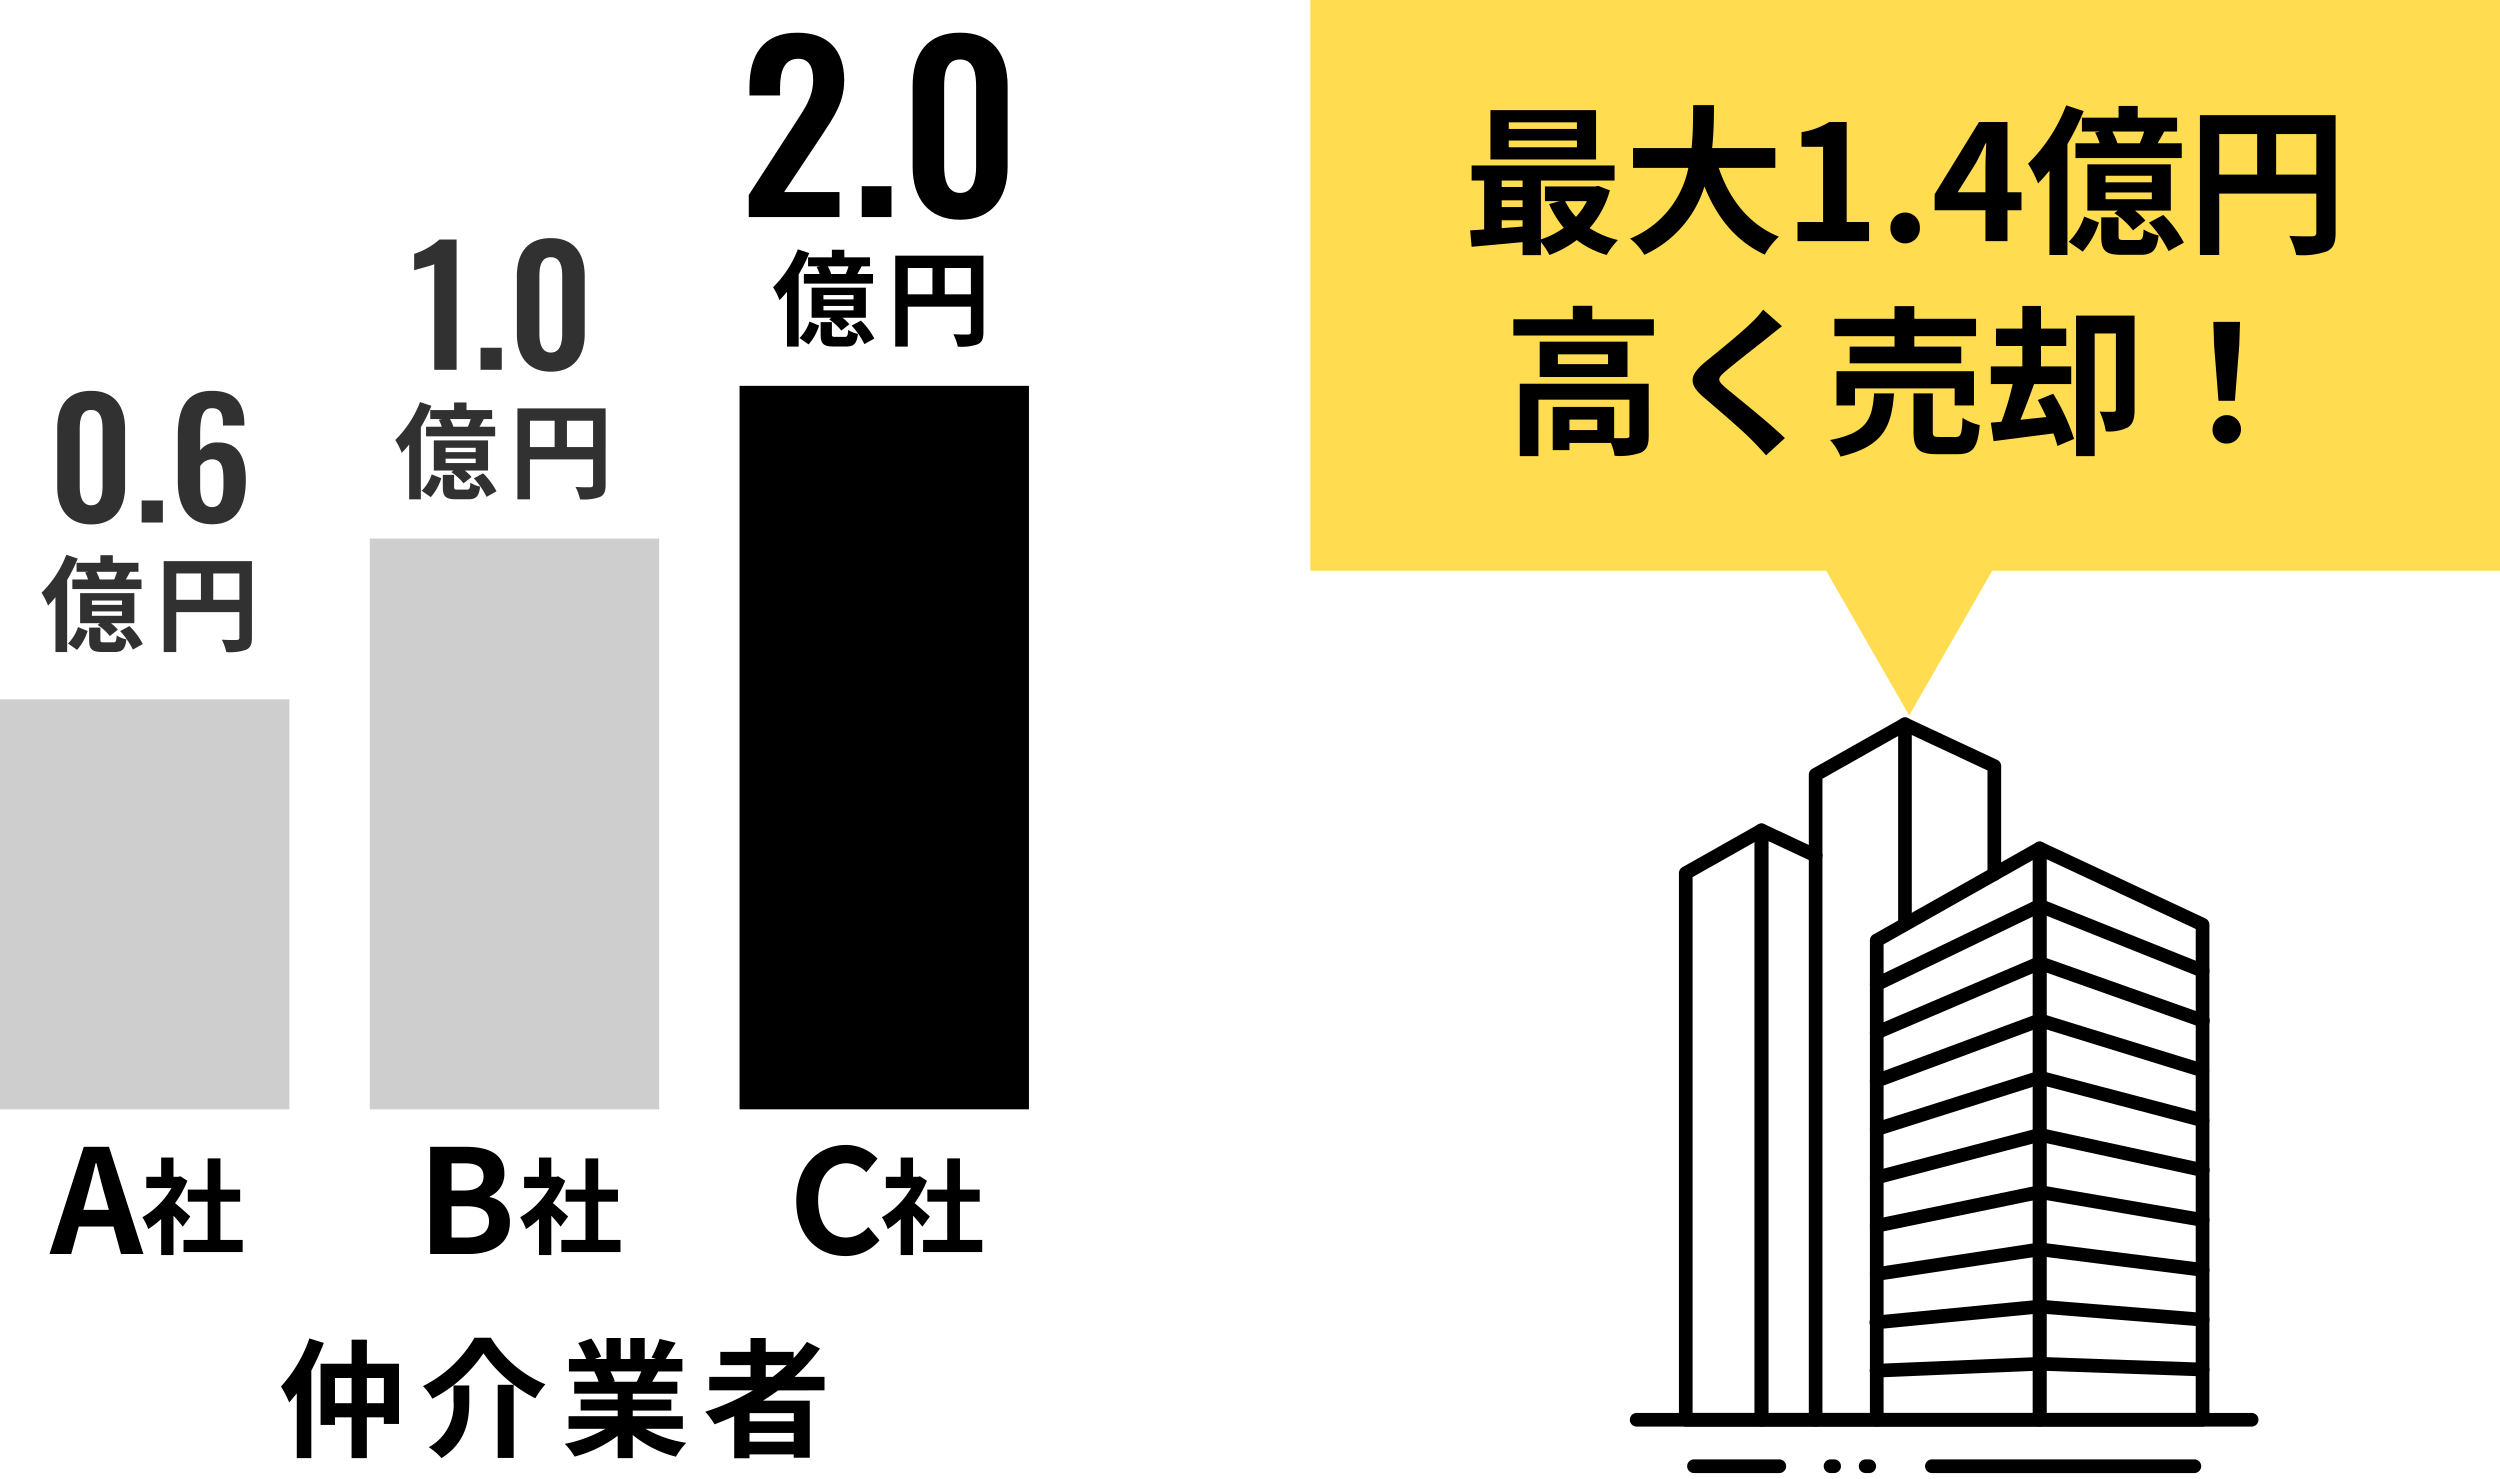 <svg xmlns="http://www.w3.org/2000/svg" xmlns:xlink="http://www.w3.org/1999/xlink" width="311" height="184" viewBox="0 0 311 184"><defs><clipPath id="a"><rect width="79.707" height="95.5" fill="none" stroke="#000" stroke-width="1.7"></rect></clipPath></defs><g transform="translate(3050 -6111)"><g transform="translate(-2848 6199.5)"><path d="M44.813,85.221H24.547a.85.85,0,0,1-.85-.85V24.738a.85.85,0,0,1,.432-.74L44.4,12.555a.85.85,0,0,1,1.268.74V84.371A.85.85,0,0,1,44.813,85.221ZM25.4,83.521H43.963V14.751L25.4,25.234Z" transform="translate(6.919 3.748)"></path><path d="M60.623,85.221H40.357a.85.85,0,0,1-.85-.85V13.295a.85.85,0,0,1,1.21-.77l20.267,9.481a.85.85,0,0,1,.49.77v61.6A.85.85,0,0,1,60.623,85.221Zm-19.417-1.7H59.773v-60.2L41.207,14.631Z" transform="translate(11.376 3.748)"></path><path d="M24.546,65.018a.85.85,0,0,1-.035-1.7l20.267-.859h.066l20.267.711a.85.85,0,0,1-.06,1.7l-20.234-.71-20.234.857Z" transform="translate(6.919 17.846)"></path><path d="M24.545,60.574a.85.85,0,0,1-.081-1.7l20.267-1.966a.852.852,0,0,1,.15,0L65.148,58.54a.85.85,0,1,1-.136,1.695L44.82,58.611,24.629,60.57Q24.587,60.574,24.545,60.574Z" transform="translate(6.919 16.281)"></path><path d="M24.545,56.132a.85.85,0,0,1-.127-1.69L44.685,51.36a.849.849,0,0,1,.234,0l20.267,2.554a.85.85,0,0,1-.213,1.687L44.824,53.058l-20.15,3.064A.857.857,0,0,1,24.545,56.132Z" transform="translate(6.919 14.714)"></path><path d="M24.546,51.69a.85.85,0,0,1-.171-1.683l20.267-4.2a.85.85,0,0,1,.316-.005l20.267,3.478a.85.85,0,0,1-.288,1.676L44.828,47.508,24.719,51.672A.854.854,0,0,1,24.546,51.69Z" transform="translate(6.919 13.148)"></path><path d="M24.546,47.248a.85.85,0,0,1-.215-1.672L44.6,40.262a.85.85,0,0,1,.4-.008l20.266,4.4a.85.85,0,1,1-.361,1.661L44.832,41.958,24.762,47.22A.851.851,0,0,1,24.546,47.248Z" transform="translate(6.919 11.581)"></path><path d="M24.546,42.806a.85.85,0,0,1-.257-1.66l20.267-6.429a.85.85,0,0,1,.473-.012L65.3,40.031a.85.85,0,0,1-.432,1.644L44.835,36.412,24.8,42.766A.849.849,0,0,1,24.546,42.806Z" transform="translate(6.919 10.014)"></path><path d="M24.547,38.364a.85.85,0,0,1-.3-1.647l20.267-7.545a.85.85,0,0,1,.547-.016L65.33,35.408a.85.85,0,0,1-.5,1.624l-19.99-6.167-20,7.444A.848.848,0,0,1,24.547,38.364Z" transform="translate(6.919 8.448)"></path><path d="M24.547,33.922a.85.85,0,0,1-.334-1.632l20.267-8.662a.85.85,0,0,1,.618-.02l20.267,7.177a.85.85,0,1,1-.568,1.6L44.842,25.322,24.881,33.854A.847.847,0,0,1,24.547,33.922Z" transform="translate(6.919 6.881)"></path><path d="M24.547,29.48a.85.85,0,0,1-.37-1.616l20.267-9.777a.85.85,0,0,1,.685-.024l20.267,8.1a.85.85,0,1,1-.631,1.579L44.845,19.781,24.916,29.4A.847.847,0,0,1,24.547,29.48Z" transform="translate(6.919 5.314)"></path><g clip-path="url(#a)"><path d="M26.219,88.616h-7.6a.85.85,0,0,1-.85-.85V7.527a.85.85,0,0,1,.432-.74L29.313.509a.85.85,0,0,1,1.268.74V26.105a.85.85,0,1,1-1.7,0V2.706L19.465,8.023V86.916h6.754a.85.85,0,0,1,0,1.7Z" transform="translate(5.247 0.352)"></path><path d="M38.4,20.723a.85.85,0,0,1-.85-.85V6.991L26.927,2.02a.85.85,0,1,1,.72-1.54l11.116,5.2a.85.85,0,0,1,.49.77V19.873A.85.85,0,0,1,38.4,20.723Z" transform="translate(7.692 0.352)"></path></g><path d="M15.436,85.715H6.014a.85.85,0,0,1-.85-.85v-68a.85.85,0,0,1,.432-.74l9.422-5.32a.85.85,0,0,1,1.268.74V84.865A.85.85,0,0,1,15.436,85.715Zm-8.572-1.7h7.722V13l-7.722,4.36Z" transform="translate(1.695 3.253)"></path><path d="M20.094,85.715h-6.73a.85.85,0,0,1-.85-.85V11.542a.85.85,0,0,1,1.21-.77l6.73,3.148a.85.85,0,0,1-.72,1.54l-5.52-2.582V84.015h5.88a.85.85,0,0,1,0,1.7Z" transform="translate(3.767 3.253)"></path><g clip-path="url(#a)"><path d="M76.5.85H0A.85.85,0,0,1-.85,0,.85.85,0,0,1,0-.85H76.5a.85.85,0,0,1,.85.85A.85.85,0,0,1,76.5.85Z" transform="translate(1.602 88.119)"></path><path d="M32.649.85H0A.85.85,0,0,1-.85,0,.85.85,0,0,1,0-.85H32.649A.85.85,0,0,1,33.5,0,.85.85,0,0,1,32.649.85Z" transform="translate(38.327 93.898)"></path><path d="M10.614.85H0A.85.85,0,0,1-.85,0,.85.85,0,0,1,0-.85H10.614a.85.85,0,0,1,.85.85A.85.85,0,0,1,10.614.85Z" transform="translate(8.731 93.898)"></path><path d="M24.876,74.1H24.43a.85.85,0,1,1,0-1.7h.446a.85.85,0,1,1,0,1.7Zm-4.366,0h-.446a.85.85,0,1,1,0-1.7h.446a.85.85,0,1,1,0,1.7Z" transform="translate(5.656 20.648)"></path></g></g><path d="M7.166,136H-57V65H91v71H27.833L17.5,154Z" transform="translate(-2830 6046)" fill="#ffdc50"></path><path d="M-40.83-13.96h-8.48v-.82h8.48Zm0,2.28h-8.48v-.84h8.48Zm2.38-4.62H-51.59v6.14h13.14ZM-39.59-4.98a8.374,8.374,0,0,1-1.36,1.96,7.743,7.743,0,0,1-1.34-1.96ZM-50.19-2.6h2.6v.78c-.88.08-1.76.14-2.6.2Zm0-2.48h2.6v.84h-2.6Zm2.6-2.46v.8h-2.6v-.8Zm9.4.66-.4.08h-6.22v1.82h1.84l-1.32.36a12.249,12.249,0,0,0,1.82,2.96A10.268,10.268,0,0,1-45.31-.22V-7.54h9.16V-9.42H-53.93v1.88h1.56v6.08c-.62.06-1.22.08-1.74.12L-53.93.7c1.76-.16,4.04-.36,6.34-.58V1.74h2.28V.12a8.841,8.841,0,0,1,1.06,1.6,13.031,13.031,0,0,0,3.4-1.86,11.2,11.2,0,0,0,3.72,1.86,9.851,9.851,0,0,1,1.4-1.86,11.181,11.181,0,0,1-3.52-1.48,11.923,11.923,0,0,0,2.52-4.7Zm22.04-2.24v-2.46h-7.86c.2-1.86.22-3.7.24-5.34h-2.6c-.02,1.64,0,3.46-.2,5.34h-7.28v2.46h6.88a11.99,11.99,0,0,1-7.26,8.8A7.047,7.047,0,0,1-32.45,1.7a13.766,13.766,0,0,0,7.48-8.5c1.56,3.86,3.88,6.78,7.5,8.48A9.572,9.572,0,0,1-15.71-.56c-3.74-1.52-6.16-4.66-7.48-8.56ZM-13.39,0h8.9V-2.38H-7.27V-14.82H-9.45a9.233,9.233,0,0,1-3.44,1.26v1.82h2.68v9.36h-3.18ZM-.01.28A1.842,1.842,0,0,0,1.83-1.64,1.83,1.83,0,0,0-.01-3.56,1.826,1.826,0,0,0-1.83-1.64,1.838,1.838,0,0,0-.01.28ZM6.53-6.08l2.3-3.68c.42-.8.82-1.62,1.18-2.42h.08c-.04.88-.1,2.22-.1,3.08v3.02ZM9.99,0h2.74V-3.84h1.74V-6.08H12.73v-8.74H9.19L3.67-5.84v2H9.99ZM26.41-12.18a9.029,9.029,0,0,0-.64-1.46h3.96a12.79,12.79,0,0,1-.54,1.46Zm-4.42-3.18v1.72h2.28l-.64.12a7.9,7.9,0,0,1,.56,1.34h-3v1.84H34.41v-1.84h-3c.26-.44.54-.94.82-1.46h1.6v-1.72h-4.9v-1.46H26.55v1.46Zm8.7,8.04H24.93v-.82h5.76Zm0,2.1H24.93v-.84h5.76Zm2.36-4.34H22.67V-3.8h3.78l-.42.32a10.118,10.118,0,0,1,2.32,2.14l1.54-1.22a8.724,8.724,0,0,0-1.3-1.24h4.46ZM20.03-16.9a20.262,20.262,0,0,1-4.74,7.26,13.517,13.517,0,0,1,1.24,2.46,18.762,18.762,0,0,0,1.42-1.6V1.72h2.24v-13.8a29.93,29.93,0,0,0,2.02-4.1ZM22.09,1.3a9.938,9.938,0,0,0,2.02-3.62l-1.84-.74A7.8,7.8,0,0,1,20.35.08ZM27.25-.14c-.62,0-.7-.06-.7-.54V-2.96H24.39v2.3c0,1.78.46,2.36,2.54,2.36h2.32c1.48,0,2.06-.5,2.28-2.42a5.573,5.573,0,0,1-1.86-.74c-.08,1.16-.18,1.32-.66,1.32ZM30.33-2.3a14.647,14.647,0,0,1,2.44,3.54L34.67.18a13.813,13.813,0,0,0-2.56-3.44ZM46.15-8.28v-5.04h5v5.04Zm-7.08-5.04h4.72v5.04H39.07Zm14.48-2.36H36.67V1.72h2.4V-5.92H51.15v4.84c0,.34-.14.46-.52.48-.4,0-1.7.02-2.84-.06a9.721,9.721,0,0,1,.86,2.38,9.24,9.24,0,0,0,3.78-.44C53.27.9,53.55.24,53.55-1.06ZM-38.3,23.5h-3.46V22.2h3.46Zm6.4-5.76H-47.94v9h2.32V19.72H-34.3v4.46c0,.24-.08.3-.38.32-.22.02-.84.02-1.52,0V20.62h-7.64V26h2.08v-.9h5.16a6.746,6.746,0,0,1,.46,1.6,7.983,7.983,0,0,0,3.24-.38c.78-.36,1-1,1-2.1Zm-5.06-2.44H-43.2V14.08h6.24Zm-8.5-2.8v4.4h10.92V12.5Zm6.54-2.78V8.04h-2.42V9.72h-7.4v2.02h17.48V9.72Zm23.6.86-2.34-2.06a13.9,13.9,0,0,1-1.54,1.7c-1.34,1.3-4.08,3.52-5.66,4.8-2,1.68-2.16,2.74-.16,4.44,1.82,1.56,4.76,4.06,5.98,5.32.6.6,1.18,1.24,1.74,1.86l2.34-2.14c-2.04-1.98-5.84-4.98-7.34-6.24-1.08-.94-1.1-1.16-.04-2.08,1.34-1.14,3.98-3.18,5.28-4.22C-16.6,11.58-15.94,11.06-15.32,10.58Zm14,2.54H-6.9V15.2H6.98V13.12H1.14v-1.3H8.82V9.66H1.14V8.08H-1.32V9.66H-8.8v2.16h7.48Zm9.88,7.32V16.18H-8.54v4.26h2.3V18.32H6.16v2.12Zm-12.42-1.5c-.24,3.08-.74,4.88-5.48,5.8a7.019,7.019,0,0,1,1.3,2.06c5.46-1.3,6.34-3.84,6.66-7.86Zm8.14,5.42c-.72,0-.84-.08-.84-.7V18.94H1.04v4.74c0,2.14.58,2.82,2.9,2.82H6.52c1.88,0,2.5-.74,2.76-3.62a6.831,6.831,0,0,1-2.14-.9c-.08,2.04-.2,2.38-.86,2.38Zm12.22-4.6c.36.66.72,1.38,1.06,2.12l-3.22.34c.56-1.34,1.16-2.96,1.7-4.44h4.62v-2.2H16.9V13.04h3.14V10.88H16.9V8.06H14.58v2.82H11.3v2.16h3.28v2.54H10.66v2.2h2.72a35.534,35.534,0,0,1-1.4,4.68l-1.32.12.34,2.3,7.44-.96a11.48,11.48,0,0,1,.5,1.56l2.08-.88a26.174,26.174,0,0,0-2.6-5.62ZM28.54,9.26H21.26V26.74h2.32V11.48h2.64V20.9c0,.24-.08.32-.32.32a16.941,16.941,0,0,1-1.7-.02,9.209,9.209,0,0,1,.76,2.46,5.226,5.226,0,0,0,2.72-.48c.68-.42.86-1.16.86-2.22Zm10.44,10.6h2.04l.54-6.84.1-2.98H38.34l.1,2.98ZM40,25.18a1.77,1.77,0,1,0-1.76-1.76A1.7,1.7,0,0,0,40,25.18Z" transform="translate(-2813 6141)"></path><path d="M0,0H36V51H0Z" transform="translate(-3050 6198)" fill="#cecece"></path><path d="M0,0H36V90H0Z" transform="translate(-2958 6159)"></path><path d="M0,0H36V71H0Z" transform="translate(-3004 6178)" fill="#cecece"></path><path d="M-30.512-13.5A17.01,17.01,0,0,1-34.048-7.52a13.788,13.788,0,0,1,1.024,1.984c.3-.352.624-.72.944-1.136V1.392h1.808V-9.5a29.885,29.885,0,0,0,1.552-3.44ZM-23.36-5.44V-8.576h2.112V-5.44Zm-3.968,0V-8.576h2.064V-5.44Zm3.968-4.912v-2.992h-1.9v2.992H-29.12v7.616h1.792V-3.68h2.064V1.392h1.9V-3.68h2.112v.816h1.888v-7.488Zm14.5-1.3A17.535,17.535,0,0,0-2.4-6.048,9.614,9.614,0,0,1-1.152-7.792a14.37,14.37,0,0,1-6.784-5.792H-9.968a15.357,15.357,0,0,1-6.416,6.016A6.778,6.778,0,0,1-15.216-6,17.133,17.133,0,0,0-8.864-11.648Zm1.776,3.92v9.1H-5.1v-9.1Zm-5.5.08v1.936A5.95,5.95,0,0,1-15.664.032a7.312,7.312,0,0,1,1.584,1.36c3.12-1.968,3.456-4.8,3.456-7.056V-7.648Zm23.36-1.744c-.176.432-.368.9-.56,1.28H7.216l.272-.048a8.6,8.6,0,0,0-.544-1.232Zm5.168,7.136V-3.824H9.712v-.7h4.8V-5.9h-4.8v-.72h5.552V-8.112H12.128c.24-.384.5-.816.752-1.28h3.008v-1.552h-2.08c.368-.56.8-1.28,1.248-2.016l-2-.48a12.889,12.889,0,0,1-1.008,2.32l.576.176H11.2v-2.608H9.408v2.608H8.224v-2.608H6.448v2.608H4.992l.784-.288A12.107,12.107,0,0,0,4.56-13.488l-1.632.56a14.342,14.342,0,0,1,.992,1.984H1.776v1.552H5.12l-.192.032a7.19,7.19,0,0,1,.544,1.248H2.432v1.488H7.84v.72H3.232v1.376H7.84v.7H1.728v1.568H6.32A16.81,16.81,0,0,1,1.264-.384,8.875,8.875,0,0,1,2.48,1.2,15.177,15.177,0,0,0,7.84-1.392V1.392H9.712v-2.88a13.657,13.657,0,0,0,5.376,2.7,8.95,8.95,0,0,1,1.28-1.728A14.294,14.294,0,0,1,11.3-2.256Zm10.32-7.92h2.608A21.849,21.849,0,0,1,27.136-8.72h-.88Zm3.488,6.992h-5.5V-4.208h5.5ZM24.24-.656V-1.744h5.5V-.656ZM33.568-7.04V-8.72H29.856a23.4,23.4,0,0,0,3.152-3.52l-1.632-.832a19.484,19.484,0,0,1-1.648,2.032v-.784H26.256v-1.728H24.368v1.728h-3.76v1.648h3.76V-8.72H19.232v1.68h5.44a28.349,28.349,0,0,1-5.936,2.656,10.354,10.354,0,0,1,1.152,1.568c.816-.3,1.648-.656,2.448-1.008V1.408h1.9V.928h5.5v.416h2v-7.1H25.92c.656-.416,1.264-.832,1.888-1.28Z" transform="translate(-2981 6291)"></path><path d="M-1.233-6.948c.4-1.386.792-2.9,1.134-4.356h.09c.378,1.44.738,2.97,1.152,4.356l.4,1.458H-1.629ZM-5.841,0h2.7L-2.2-3.42h4.32L3.051,0h2.79L1.557-13.338H-1.575Z" transform="translate(-3038 6267)"></path><path d="M-.325-3.666C-.6-3.926-1.6-4.823-2.223-5.33A12.618,12.618,0,0,0-.689-8.112l-.871-.559-.273.065h-.585V-11H-3.952v2.392H-5.8v1.4h3.133A9.711,9.711,0,0,1-6.292-3.575a6.2,6.2,0,0,1,.728,1.469A10.758,10.758,0,0,0-3.952-3.354V1.131h1.534v-4.9c.442.481.884,1,1.157,1.365ZM3.419-.754V-5.512H5.876v-1.5H3.419v-3.887H1.833v3.887H-.637v1.5h2.47V-.754h-3V.754H6.188V-.754Z" transform="translate(-3026 6266)"></path><path d="M-.325-3.666C-.6-3.926-1.6-4.823-2.223-5.33A12.618,12.618,0,0,0-.689-8.112l-.871-.559-.273.065h-.585V-11H-3.952v2.392H-5.8v1.4h3.133A9.711,9.711,0,0,1-6.292-3.575a6.2,6.2,0,0,1,.728,1.469A10.758,10.758,0,0,0-3.952-3.354V1.131h1.534v-4.9c.442.481.884,1,1.157,1.365ZM3.419-.754V-5.512H5.876v-1.5H3.419v-3.887H1.833v3.887H-.637v1.5h2.47V-.754h-3V.754H6.188V-.754Z" transform="translate(-2979 6266)"></path><path d="M-.325-3.666C-.6-3.926-1.6-4.823-2.223-5.33A12.618,12.618,0,0,0-.689-8.112l-.871-.559-.273.065h-.585V-11H-3.952v2.392H-5.8v1.4h3.133A9.711,9.711,0,0,1-6.292-3.575a6.2,6.2,0,0,1,.728,1.469A10.758,10.758,0,0,0-3.952-3.354V1.131h1.534v-4.9c.442.481.884,1,1.157,1.365ZM3.419-.754V-5.512H5.876v-1.5H3.419v-3.887H1.833v3.887H-.637v1.5h2.47V-.754h-3V.754H6.188V-.754Z" transform="translate(-2934 6266)"></path><path d="M-4.491,0H.261C3.2,0,5.427-1.242,5.427-3.924a3.029,3.029,0,0,0-2.5-3.15v-.09a3.022,3.022,0,0,0,1.818-2.88c0-2.484-2.088-3.294-4.824-3.294h-4.41Zm2.664-7.9v-3.384H-.243c1.6,0,2.394.468,2.394,1.638,0,1.062-.738,1.746-2.43,1.746Zm0,5.85V-5.94H.027c1.836,0,2.808.558,2.808,1.854,0,1.386-.99,2.034-2.808,2.034Z" transform="translate(-2992 6267)"></path><path d="M1.161.252A5.391,5.391,0,0,0,5.409-1.71l-1.4-1.656A3.674,3.674,0,0,1,1.251-2.052C-.855-2.052-2.223-3.8-2.223-6.7c0-2.862,1.512-4.59,3.528-4.59A3.509,3.509,0,0,1,3.771-10.17l1.386-1.692a5.433,5.433,0,0,0-3.906-1.71c-3.366,0-6.192,2.574-6.192,6.966C-4.941-2.16-2.2.252,1.161.252Z" transform="translate(-2946 6267)"></path><path d="M7.4-7.917a5.869,5.869,0,0,0-.416-.949H9.555a8.313,8.313,0,0,1-.351.949ZM4.524-9.984v1.118H6.006l-.416.078a5.132,5.132,0,0,1,.364.871H4v1.2H12.6v-1.2h-1.95c.169-.286.351-.611.533-.949h1.04V-9.984H9.035v-.949H7.488v.949Zm5.655,5.226H6.435v-.533h3.744Zm0,1.365H6.435v-.546h3.744Zm1.534-2.821H4.966V-2.47H7.423l-.273.208A6.577,6.577,0,0,1,8.658-.871l1-.793a5.671,5.671,0,0,0-.845-.806h2.9ZM3.25-10.985A13.17,13.17,0,0,1,.169-6.266a8.786,8.786,0,0,1,.806,1.6A12.2,12.2,0,0,0,1.9-5.707V1.118H3.354v-8.97a19.455,19.455,0,0,0,1.313-2.665ZM4.589.845A6.46,6.46,0,0,0,5.9-1.508l-1.2-.481A5.072,5.072,0,0,1,3.458.052ZM7.943-.091c-.4,0-.455-.039-.455-.351V-1.924h-1.4v1.5c0,1.157.3,1.534,1.651,1.534H9.243c.962,0,1.339-.325,1.482-1.573A3.622,3.622,0,0,1,9.516-.949c-.052.754-.117.858-.429.858Zm2-1.4a9.521,9.521,0,0,1,1.586,2.3L12.766.117A8.978,8.978,0,0,0,11.1-2.119ZM21.528-5.382V-8.658h3.25v3.276Zm-4.6-3.276h3.068v3.276H16.926Zm9.412-1.534H15.366V1.118h1.56V-3.848h7.852V-.7c0,.221-.091.3-.338.312s-1.1.013-1.846-.039a6.319,6.319,0,0,1,.559,1.547A6.006,6.006,0,0,0,25.61.832c.546-.247.728-.676.728-1.521Z" transform="translate(-3045 6191)" fill="#313131"></path><path d="M7.4-7.917a5.869,5.869,0,0,0-.416-.949H9.555a8.313,8.313,0,0,1-.351.949ZM4.524-9.984v1.118H6.006l-.416.078a5.132,5.132,0,0,1,.364.871H4v1.2H12.6v-1.2h-1.95c.169-.286.351-.611.533-.949h1.04V-9.984H9.035v-.949H7.488v.949Zm5.655,5.226H6.435v-.533h3.744Zm0,1.365H6.435v-.546h3.744Zm1.534-2.821H4.966V-2.47H7.423l-.273.208A6.577,6.577,0,0,1,8.658-.871l1-.793a5.671,5.671,0,0,0-.845-.806h2.9ZM3.25-10.985A13.17,13.17,0,0,1,.169-6.266a8.786,8.786,0,0,1,.806,1.6A12.2,12.2,0,0,0,1.9-5.707V1.118H3.354v-8.97a19.455,19.455,0,0,0,1.313-2.665ZM4.589.845A6.46,6.46,0,0,0,5.9-1.508l-1.2-.481A5.072,5.072,0,0,1,3.458.052ZM7.943-.091c-.4,0-.455-.039-.455-.351V-1.924h-1.4v1.5c0,1.157.3,1.534,1.651,1.534H9.243c.962,0,1.339-.325,1.482-1.573A3.622,3.622,0,0,1,9.516-.949c-.052.754-.117.858-.429.858Zm2-1.4a9.521,9.521,0,0,1,1.586,2.3L12.766.117A8.978,8.978,0,0,0,11.1-2.119ZM21.528-5.382V-8.658h3.25v3.276Zm-4.6-3.276h3.068v3.276H16.926Zm9.412-1.534H15.366V1.118h1.56V-3.848h7.852V-.7c0,.221-.091.3-.338.312s-1.1.013-1.846-.039a6.319,6.319,0,0,1,.559,1.547A6.006,6.006,0,0,0,25.61.832c.546-.247.728-.676.728-1.521Z" transform="translate(-2954 6153)"></path><path d="M7.4-7.917a5.869,5.869,0,0,0-.416-.949H9.555a8.313,8.313,0,0,1-.351.949ZM4.524-9.984v1.118H6.006l-.416.078a5.132,5.132,0,0,1,.364.871H4v1.2H12.6v-1.2h-1.95c.169-.286.351-.611.533-.949h1.04V-9.984H9.035v-.949H7.488v.949Zm5.655,5.226H6.435v-.533h3.744Zm0,1.365H6.435v-.546h3.744Zm1.534-2.821H4.966V-2.47H7.423l-.273.208A6.577,6.577,0,0,1,8.658-.871l1-.793a5.671,5.671,0,0,0-.845-.806h2.9ZM3.25-10.985A13.17,13.17,0,0,1,.169-6.266a8.786,8.786,0,0,1,.806,1.6A12.2,12.2,0,0,0,1.9-5.707V1.118H3.354v-8.97a19.455,19.455,0,0,0,1.313-2.665ZM4.589.845A6.46,6.46,0,0,0,5.9-1.508l-1.2-.481A5.072,5.072,0,0,1,3.458.052ZM7.943-.091c-.4,0-.455-.039-.455-.351V-1.924h-1.4v1.5c0,1.157.3,1.534,1.651,1.534H9.243c.962,0,1.339-.325,1.482-1.573A3.622,3.622,0,0,1,9.516-.949c-.052.754-.117.858-.429.858Zm2-1.4a9.521,9.521,0,0,1,1.586,2.3L12.766.117A8.978,8.978,0,0,0,11.1-2.119ZM21.528-5.382V-8.658h3.25v3.276Zm-4.6-3.276h3.068v3.276H16.926Zm9.412-1.534H15.366V1.118h1.56V-3.848h7.852V-.7c0,.221-.091.3-.338.312s-1.1.013-1.846-.039a6.319,6.319,0,0,1,.559,1.547A6.006,6.006,0,0,0,25.61.832c.546-.247.728-.676.728-1.521Z" transform="translate(-3001 6172)" fill="#313131"></path><path d="M5.34.24c2.82,0,4.22-1.94,4.22-4.7v-7.18c0-2.82-1.32-4.74-4.22-4.74-2.94,0-4.22,1.9-4.22,4.74v7.18C1.12-1.7,2.5.24,5.34.24Zm0-2.38c-1.2,0-1.42-1.32-1.42-2.36v-7.1c0-1.1.14-2.4,1.42-2.4,1.26,0,1.42,1.3,1.42,2.4v7.1C6.76-3.46,6.56-2.14,5.34-2.14ZM11.62,0h2.64V-2.74H11.62Zm8.74.22c3.16,0,4.22-2.34,4.22-5.52,0-2.72-.88-4.7-3.5-4.66a2.54,2.54,0,0,0-2.18,1v-1.92c0-2.46.4-3.34,1.46-3.34,1.14,0,1.38.72,1.38,2.16H24.4v-.26c-.04-2.62-1.24-4.06-4.06-4.06-3.32,0-4.22,2.46-4.22,5.6V-5.1C16.12-2.08,17.36.22,20.36.22Zm.02-2.14c-1.14,0-1.48-1.18-1.48-2.54V-7a1.753,1.753,0,0,1,1.46-.86c1.42,0,1.44,1.34,1.44,3.08C21.8-3.06,21.52-1.92,20.38-1.92Z" transform="translate(-3044 6176)" fill="#313131"></path><path d="M1.148,0H12.432V-3.108H5.544l4.676-7.028c1.456-2.24,2.8-4.06,2.8-6.888,0-3.7-1.96-5.908-5.824-5.908-4.284,0-5.964,2.772-5.964,6.8v1.008H5.04v-.952c0-1.932.448-3.612,2.268-3.612,1.288,0,1.848.952,1.848,2.632,0,2.24-1.176,3.724-2.408,5.656l-5.6,8.652ZM15.2,0h3.7V-3.836H15.2ZM27.44.336c3.948,0,5.908-2.716,5.908-6.58V-16.3c0-3.948-1.848-6.636-5.908-6.636-4.116,0-5.908,2.66-5.908,6.636V-6.244C21.532-2.38,23.464.336,27.44.336ZM27.44-3c-1.68,0-1.988-1.848-1.988-3.3v-9.94c0-1.54.2-3.36,1.988-3.36,1.764,0,1.988,1.82,1.988,3.36V-6.3C29.428-4.844,29.148-3,27.44-3Z" transform="translate(-2958 6138)"></path><path d="M3.02,0H5.8V-16.2H3.66A8.773,8.773,0,0,1,.52-14.42v2.06c.34-.16,2.18-.58,2.5-.78ZM8.78,0h2.64V-2.74H8.78Zm8.74.24c2.82,0,4.22-1.94,4.22-4.7v-7.18c0-2.82-1.32-4.74-4.22-4.74-2.94,0-4.22,1.9-4.22,4.74v7.18C13.3-1.7,14.68.24,17.52.24Zm0-2.38c-1.2,0-1.42-1.32-1.42-2.36v-7.1c0-1.1.14-2.4,1.42-2.4,1.26,0,1.42,1.3,1.42,2.4v7.1C18.94-3.46,18.74-2.14,17.52-2.14Z" transform="translate(-2999 6157)" fill="#313131"></path></g></svg>